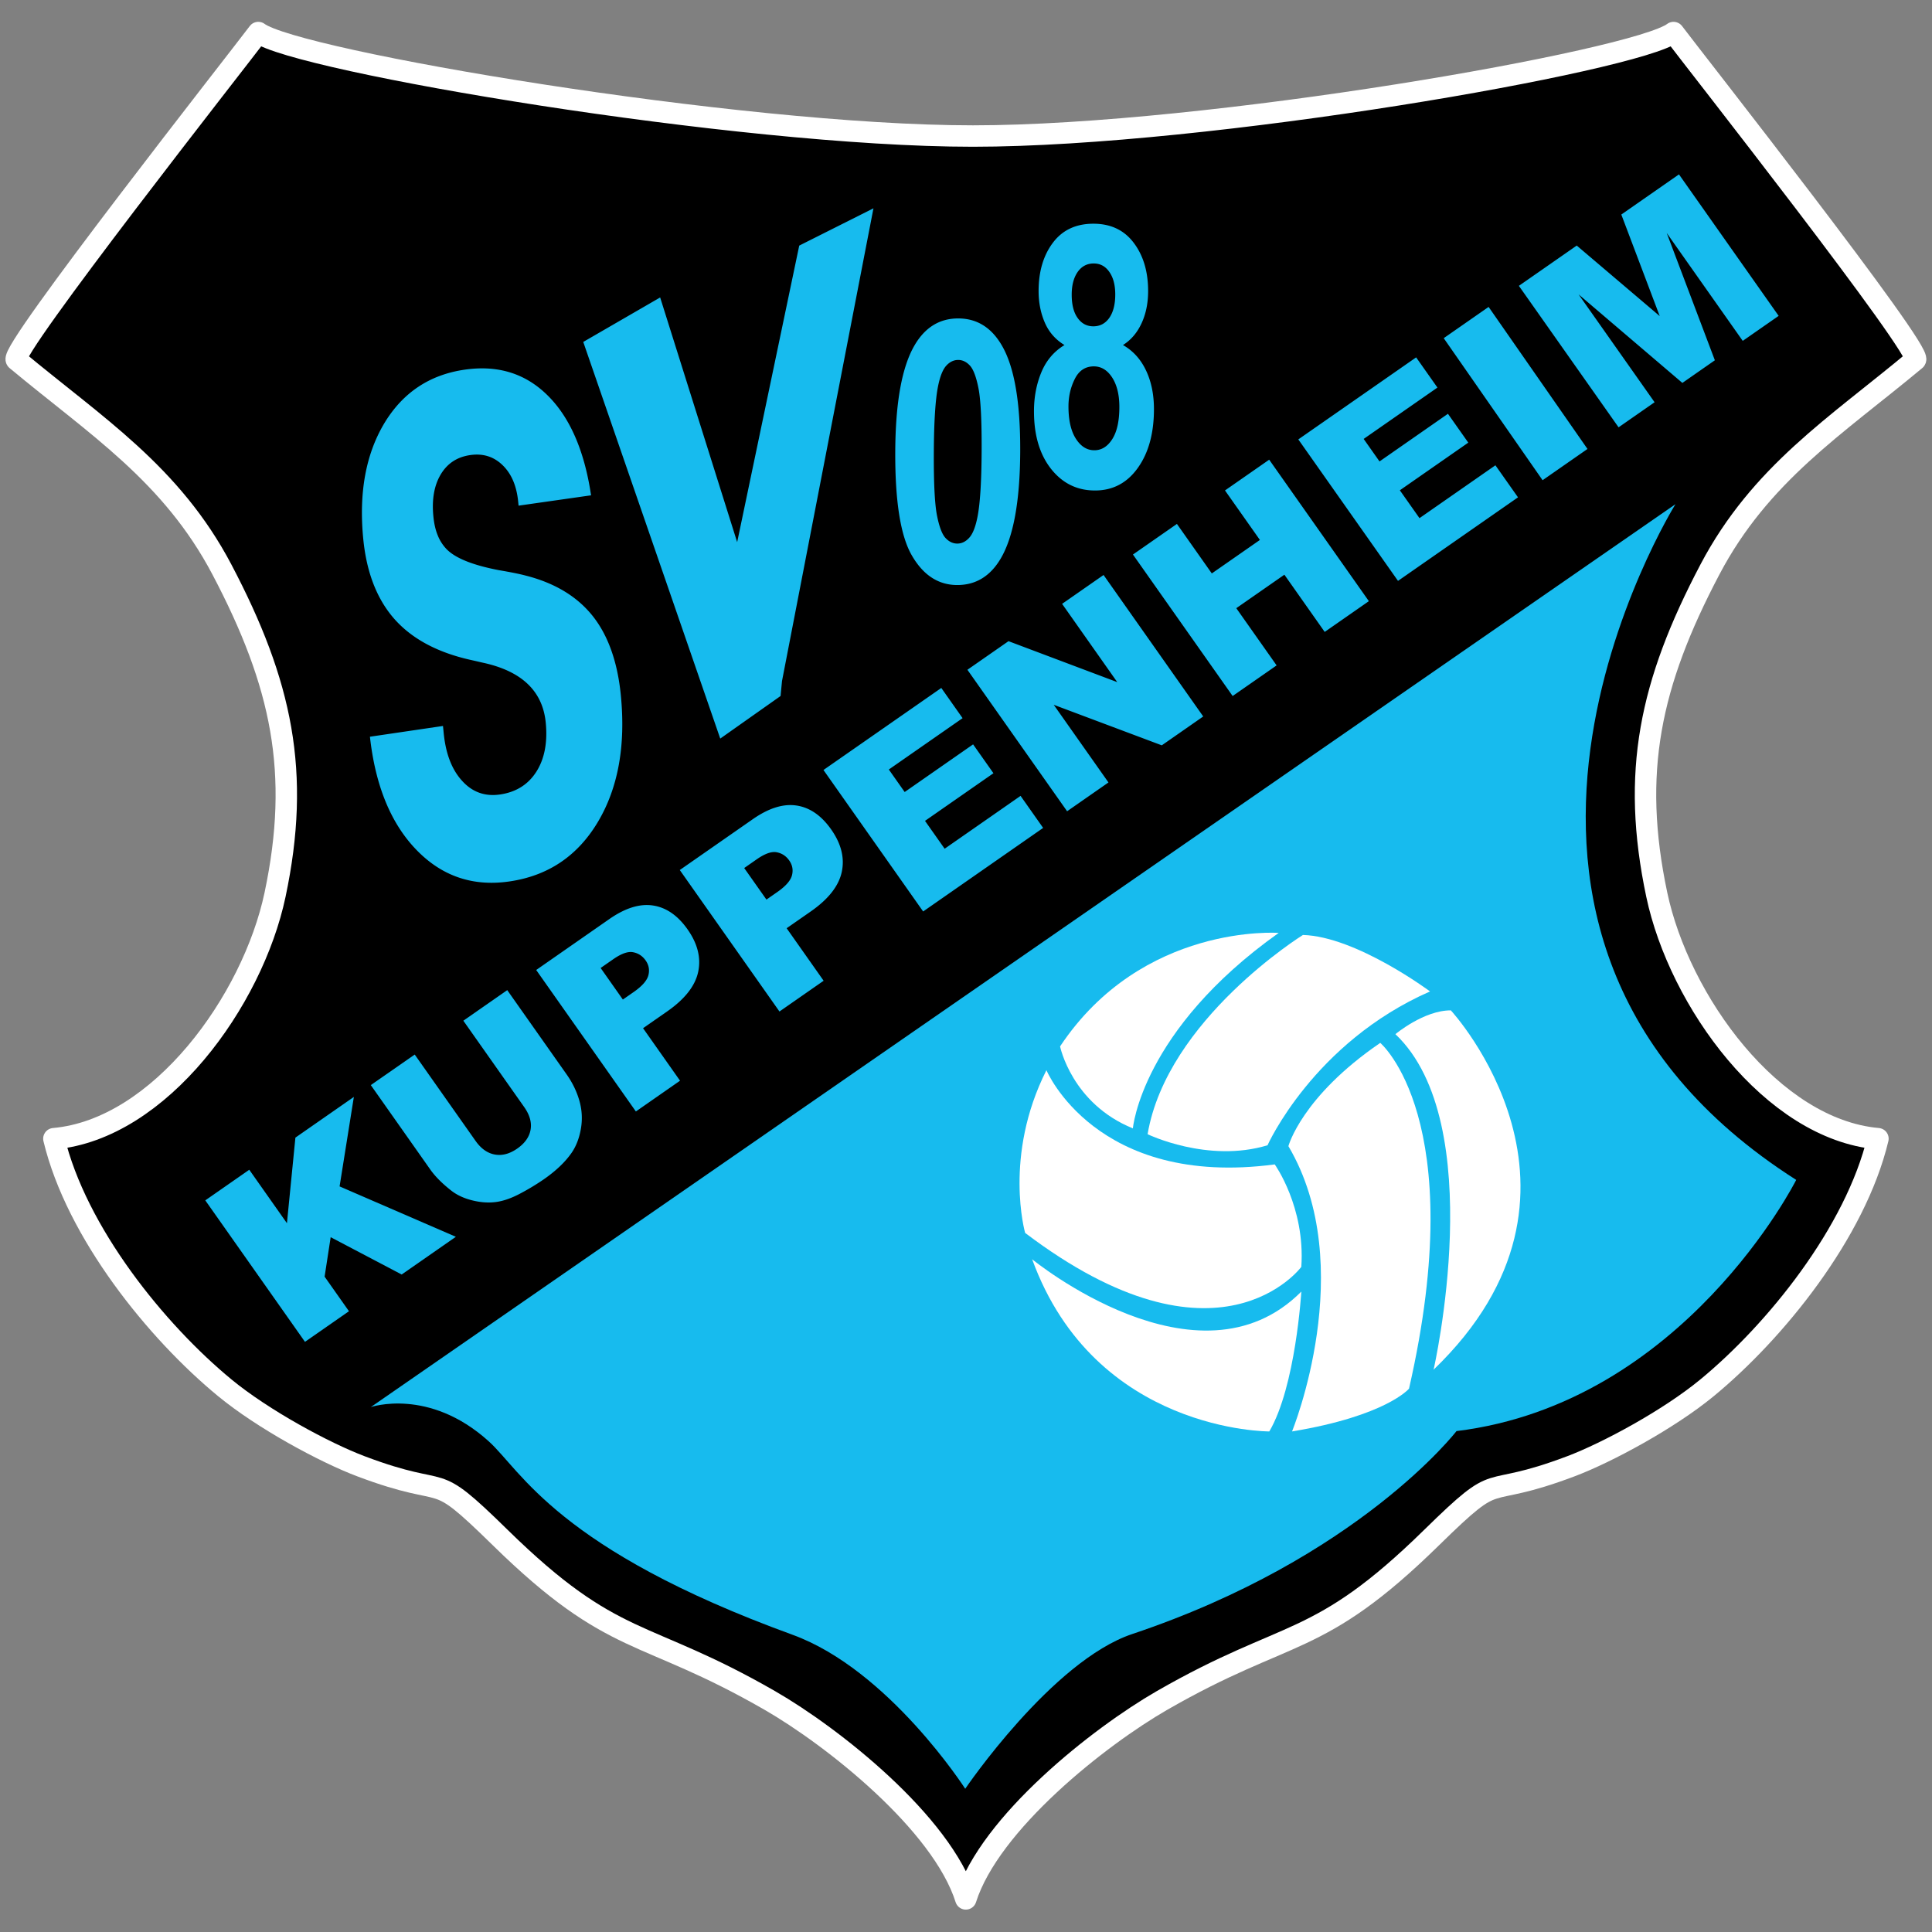 <?xml version="1.0" encoding="utf-8"?>
<svg viewBox="0 0 475 475" xmlns="http://www.w3.org/2000/svg" fill-rule="evenodd" clip-rule="evenodd" stroke-linecap="round" stroke-linejoin="round" stroke-miterlimit="1"><rect x="0" y="0" width="475" height="475" fill="#808080" stroke="none"/><path d="M237.456 466.863c5.955-18.775 32.88-39.949 48.212-48.775 31.309-18.022 38.207-12.53 66.315-40.074 17.909-17.548 11.286-8.843 34.254-17.524 8.992-3.399 24.078-11.565 33.423-19.257 16.827-13.854 36.517-38.175 42.05-61.276-26.038-2.305-48.856-33.86-54.38-59.996-6.34-29.996-1.702-51.87 13.055-79.918 12.415-23.596 30.984-35.278 50.533-51.574C473.085 86.658 416.01 14.084 411.453 8c-9.212 6.992-114.556 25.447-172.267 25.447m-1.73 433.416c-5.955-18.775-32.836-39.949-48.168-48.775-31.304-18.022-38.203-12.53-66.315-40.074-17.904-17.548-11.285-8.843-34.253-17.524-8.993-3.399-24.074-11.565-33.419-19.257-16.831-13.854-36.522-38.175-42.055-61.276 26.038-2.305 48.856-33.86 54.381-59.996 6.34-29.996 1.702-51.87-13.055-79.918-12.416-23.596-30.985-35.278-50.534-51.574C1.871 86.658 58.947 14.084 63.504 8c9.211 6.992 117.966 25.447 175.682 25.447" stroke="#fff" stroke-width="5.266"/><path d="M91.17 345.945l320.764-221.99s-65.728 105.36 29.68 166.134c0 0-27.57 54.892-83.52 61.758 0 0-24.053 31.244-79.71 49.89-19.752 6.614-41.075 38.048-41.075 38.048s-18.787-29.246-42.444-37.858c-57.82-21.048-66.676-40.326-74.733-47.593-14.716-13.27-28.963-8.389-28.963-8.389" fill="#17bbee"/><path d="M260.628 257.265s2.86 14.052 17.9 20.157c0 0 2.074-24.062 35.85-48.059 0 0-33.52-2.479-53.75 27.902" fill="#fff"/><path d="M320.338 229.87s-33.388 20.739-38.192 48.984c0 0 14.785 7.168 29.487 2.721 0 0 11.255-25.224 39.953-37.822 0 0-18.117-13.509-31.248-13.883" fill="#fff"/><path d="M257.274 263.117s12.1 29.005 56.132 23.164c0 0 7.534 10.486 6.536 25.193 0 0-20.395 27.666-67.902-8.353 0 0-5.419-18.89 5.234-40.004" fill="#fff"/><path d="M253.763 309.6s40.812 33.452 66.181 7.948c0 0-1.385 23.332-7.87 34.383 0 0-42.809.247-58.311-42.33" fill="#fff"/><path d="M316.766 281.792s3.234-12.163 22.583-25.391c0 0 22.218 18.768 7.069 85.015 0 0-5.58 6.684-28.76 10.516 0 0 16.578-40.532-.892-70.14" fill="#fff"/><path d="M343.074 254.258s6.984-5.866 13.63-5.85c0 0 41.217 44.587-4.24 88.34 0 0 13.797-60.515-9.39-82.49" fill="#fff"/><path d="M50.473 295.12l10.812-7.527 9.26 13.145 2.082-21.044 14.372-10.005-3.508 22 28.586 12.387-13.323 9.276-17.455-9.179-1.49 9.706 5.987 8.498-10.816 7.527-24.507-34.784zm63.444-44.172l10.795-7.514 14.615 20.74c1.447 2.058 2.488 4.217 3.132 6.498.64 2.268.761 4.577.348 6.902-.413 2.33-1.183 4.29-2.305 5.902-1.56 2.232-3.803 4.375-6.748 6.429a57.543 57.543 0 01-5.825 3.524c-2.18 1.162-4.189 1.863-6.036 2.102-1.851.235-3.796.093-5.833-.421-2.038-.51-3.747-1.317-5.132-2.402-2.224-1.746-3.942-3.472-5.145-5.181l-14.615-20.744 10.795-7.514 14.964 21.238c1.34 1.9 2.916 3.014 4.715 3.342 1.81.332 3.654-.154 5.537-1.467 1.855-1.292 2.953-2.84 3.27-4.626.315-1.778-.211-3.645-1.568-5.573l-14.964-21.235zm39.217-5.2l2.65-1.843c2.085-1.454 3.292-2.823 3.629-4.136.332-1.304.105-2.523-.68-3.637-.77-1.094-1.795-1.77-3.06-2.014-1.259-.259-2.904.32-4.925 1.73l-3.078 2.139 5.464 7.761zm-21.307-7.267l17.97-12.513c3.912-2.722 7.497-3.844 10.75-3.342 3.249.49 6.084 2.447 8.49 5.858 2.475 3.516 3.35 7 2.617 10.455-.733 3.455-3.281 6.704-7.64 9.738l-5.914 4.115 9.094 12.91-10.86 7.563-24.507-34.784zm56.61-17.31l2.65-1.843c2.085-1.454 3.292-2.823 3.629-4.136.332-1.304.105-2.523-.68-3.637-.77-1.098-1.795-1.77-3.06-2.014-1.259-.259-2.904.32-4.925 1.726l-3.083 2.147 5.469 7.757zm-21.307-7.267l17.97-12.513c3.912-2.722 7.497-3.84 10.75-3.342 3.249.49 6.084 2.451 8.49 5.858 2.475 3.516 3.35 7 2.617 10.455-.733 3.455-3.281 6.704-7.64 9.738l-5.914 4.115 9.094 12.91-10.86 7.563-24.507-34.784zm35.325-24.595l28.971-20.169 5.234 7.425-18.136 12.626 3.897 5.534 16.823-11.715 5.003 7.093-16.827 11.715 4.828 6.85 18.666-12.995 5.55 7.878-29.502 20.542-24.507-34.784zm35.392-24.639l10.103-7.032 26.735 10.07-13.558-19.245 10.192-7.097 24.507 34.784-10.192 7.097-26.565-9.969 13.457 19.095-10.168 7.081-24.511-34.784zm40.698-28.334l10.812-7.526 8.575 12.173 11.824-8.232-8.58-12.172 10.865-7.563 24.507 34.784-10.86 7.563-9.912-14.069-11.825 8.232 9.917 14.068-10.812 7.526-24.511-34.784zm40.655-28.304l28.971-20.169 5.234 7.425-18.136 12.626 3.897 5.534 16.823-11.715 5.003 7.093-16.827 11.715 4.828 6.85 18.666-12.995 5.554 7.878-29.502 20.542-24.511-34.784zm60.059 10.032l11.038-7.683-24.309-34.922-11.037 7.683zm-5.83-47.788l14.226-9.904 20.404 17.341-9.446-24.969 14.177-9.871 24.507 34.784-8.83 6.149-18.69-26.52 11.836 31.291-7.988 5.566-25.52-21.773 18.69 26.525-8.855 6.165-24.511-34.784zM90.954 181.13l17.957-2.645.175 1.758c.498 5.068 2.009 8.99 4.528 11.732 2.5 2.774 5.598 3.884 9.277 3.362 3.957-.567 6.955-2.43 8.984-5.619 2.005-3.16 2.779-7.202 2.297-12.075-.77-7.786-5.963-12.703-15.612-14.745a193.475 193.475 0 00-2.932-.672c-8.122-1.831-14.332-5.17-18.634-10.01-4.306-4.873-6.866-11.431-7.68-19.67-1.118-11.33.6-20.793 5.132-28.416 4.557-7.6 11.172-12.015 19.873-13.255 8.158-1.162 14.943.973 20.38 6.4 5.436 5.4 8.992 13.567 10.62 24.504l-17.823 2.54-.097-.993c-.385-3.876-1.657-6.854-3.828-8.956-2.167-2.107-4.808-2.937-7.943-2.487-3.229.457-5.631 2.037-7.255 4.735-1.62 2.702-2.236 6.15-1.823 10.342.174 1.782.518 3.313 1.053 4.618a10.484 10.484 0 002.18 3.422c2.154 2.22 6.412 3.938 12.848 5.177 2.844.482 5.04.916 6.587 1.329 7.186 1.819 12.675 5.144 16.499 9.94 3.791 4.772 6.108 11.278 6.918 19.46 1.228 12.436-.66 22.843-5.667 31.22-5.006 8.38-12.298 13.242-21.825 14.599-8.98 1.28-16.58-1.345-22.842-7.863-6.235-6.49-10.018-15.745-11.347-27.731m100.956-10.012l-14.83 10.467-33.682-97.518 18.909-10.937 18.933 60.162 15.26-72.91 18.248-9.167-22.482 116.217-.356 3.686zM235.59 88.5c-1.09-.009-2.074.465-2.937 1.4-.867.953-1.547 2.654-2.033 5.1-.636 3.18-.989 8.528-1.03 16.062-.044 7.53.216 12.703.746 15.515.547 2.827 1.244 4.699 2.086 5.646.851.932 1.82 1.414 2.909 1.422 1.102.004 2.086-.466 2.949-1.418.867-.935 1.547-2.637 2.033-5.087.636-3.148.989-8.483 1.03-16.013.044-7.534-.216-12.703-.75-15.53-.543-2.816-1.24-4.7-2.082-5.664-.855-.943-1.82-1.43-2.921-1.434m.057-10.208c4.593.025 8.162 2.273 10.714 6.729 3.042 5.258 4.537 13.983 4.468 26.16-.073 12.136-1.673 20.853-4.8 26.155-2.58 4.363-6.161 6.526-10.755 6.502-4.594-.028-8.292-2.439-11.083-7.267-2.795-4.812-4.152-13.384-4.083-25.698.069-12.092 1.669-20.777 4.796-26.063 2.58-4.367 6.161-6.542 10.743-6.518m27.045 21.635c0 3.39.604 6.035 1.819 7.935 1.211 1.896 2.726 2.84 4.54 2.84 1.779 0 3.25-.912 4.408-2.735 1.163-1.822 1.746-4.455 1.746-7.907 0-3.005-.596-5.424-1.774-7.246-1.183-1.823-2.686-2.735-4.505-2.735-2.098 0-3.666 1.045-4.687 3.107-1.037 2.078-1.547 4.318-1.547 6.74m.794-27.48c0 2.447.482 4.363 1.45 5.72.972 1.377 2.256 2.066 3.877 2.066 1.628-.004 2.937-.689 3.917-2.078.968-1.39 1.462-3.306 1.462-5.756 0-2.317-.482-4.152-1.454-5.542-.968-1.39-2.244-2.078-3.844-2.078-1.649 0-2.965.701-3.946 2.09-.972 1.406-1.462 3.261-1.462 5.578m-1.774 12.388c-2.228-1.345-3.844-3.2-4.85-5.546-1.012-2.345-1.514-4.93-1.514-7.725 0-4.784 1.163-8.741 3.5-11.864 2.341-3.124 5.663-4.695 9.965-4.695 4.261 0 7.57 1.571 9.92 4.695 2.362 3.119 3.54 7.08 3.54 11.864 0 2.973-.542 5.619-1.628 7.952-1.073 2.313-2.6 4.091-4.553 5.319 2.487 1.417 4.375 3.512 5.671 6.262 1.296 2.734 1.944 5.902 1.944 9.487 0 5.934-1.316 10.747-3.961 14.453-2.641 3.707-6.15 5.558-10.536 5.558-4.083 0-7.478-1.523-10.196-4.59-3.204-3.63-4.804-8.591-4.804-14.894 0-3.472.607-6.652 1.81-9.568 1.2-2.897 3.1-5.14 5.692-6.708" fill="#17bbee"/></svg>